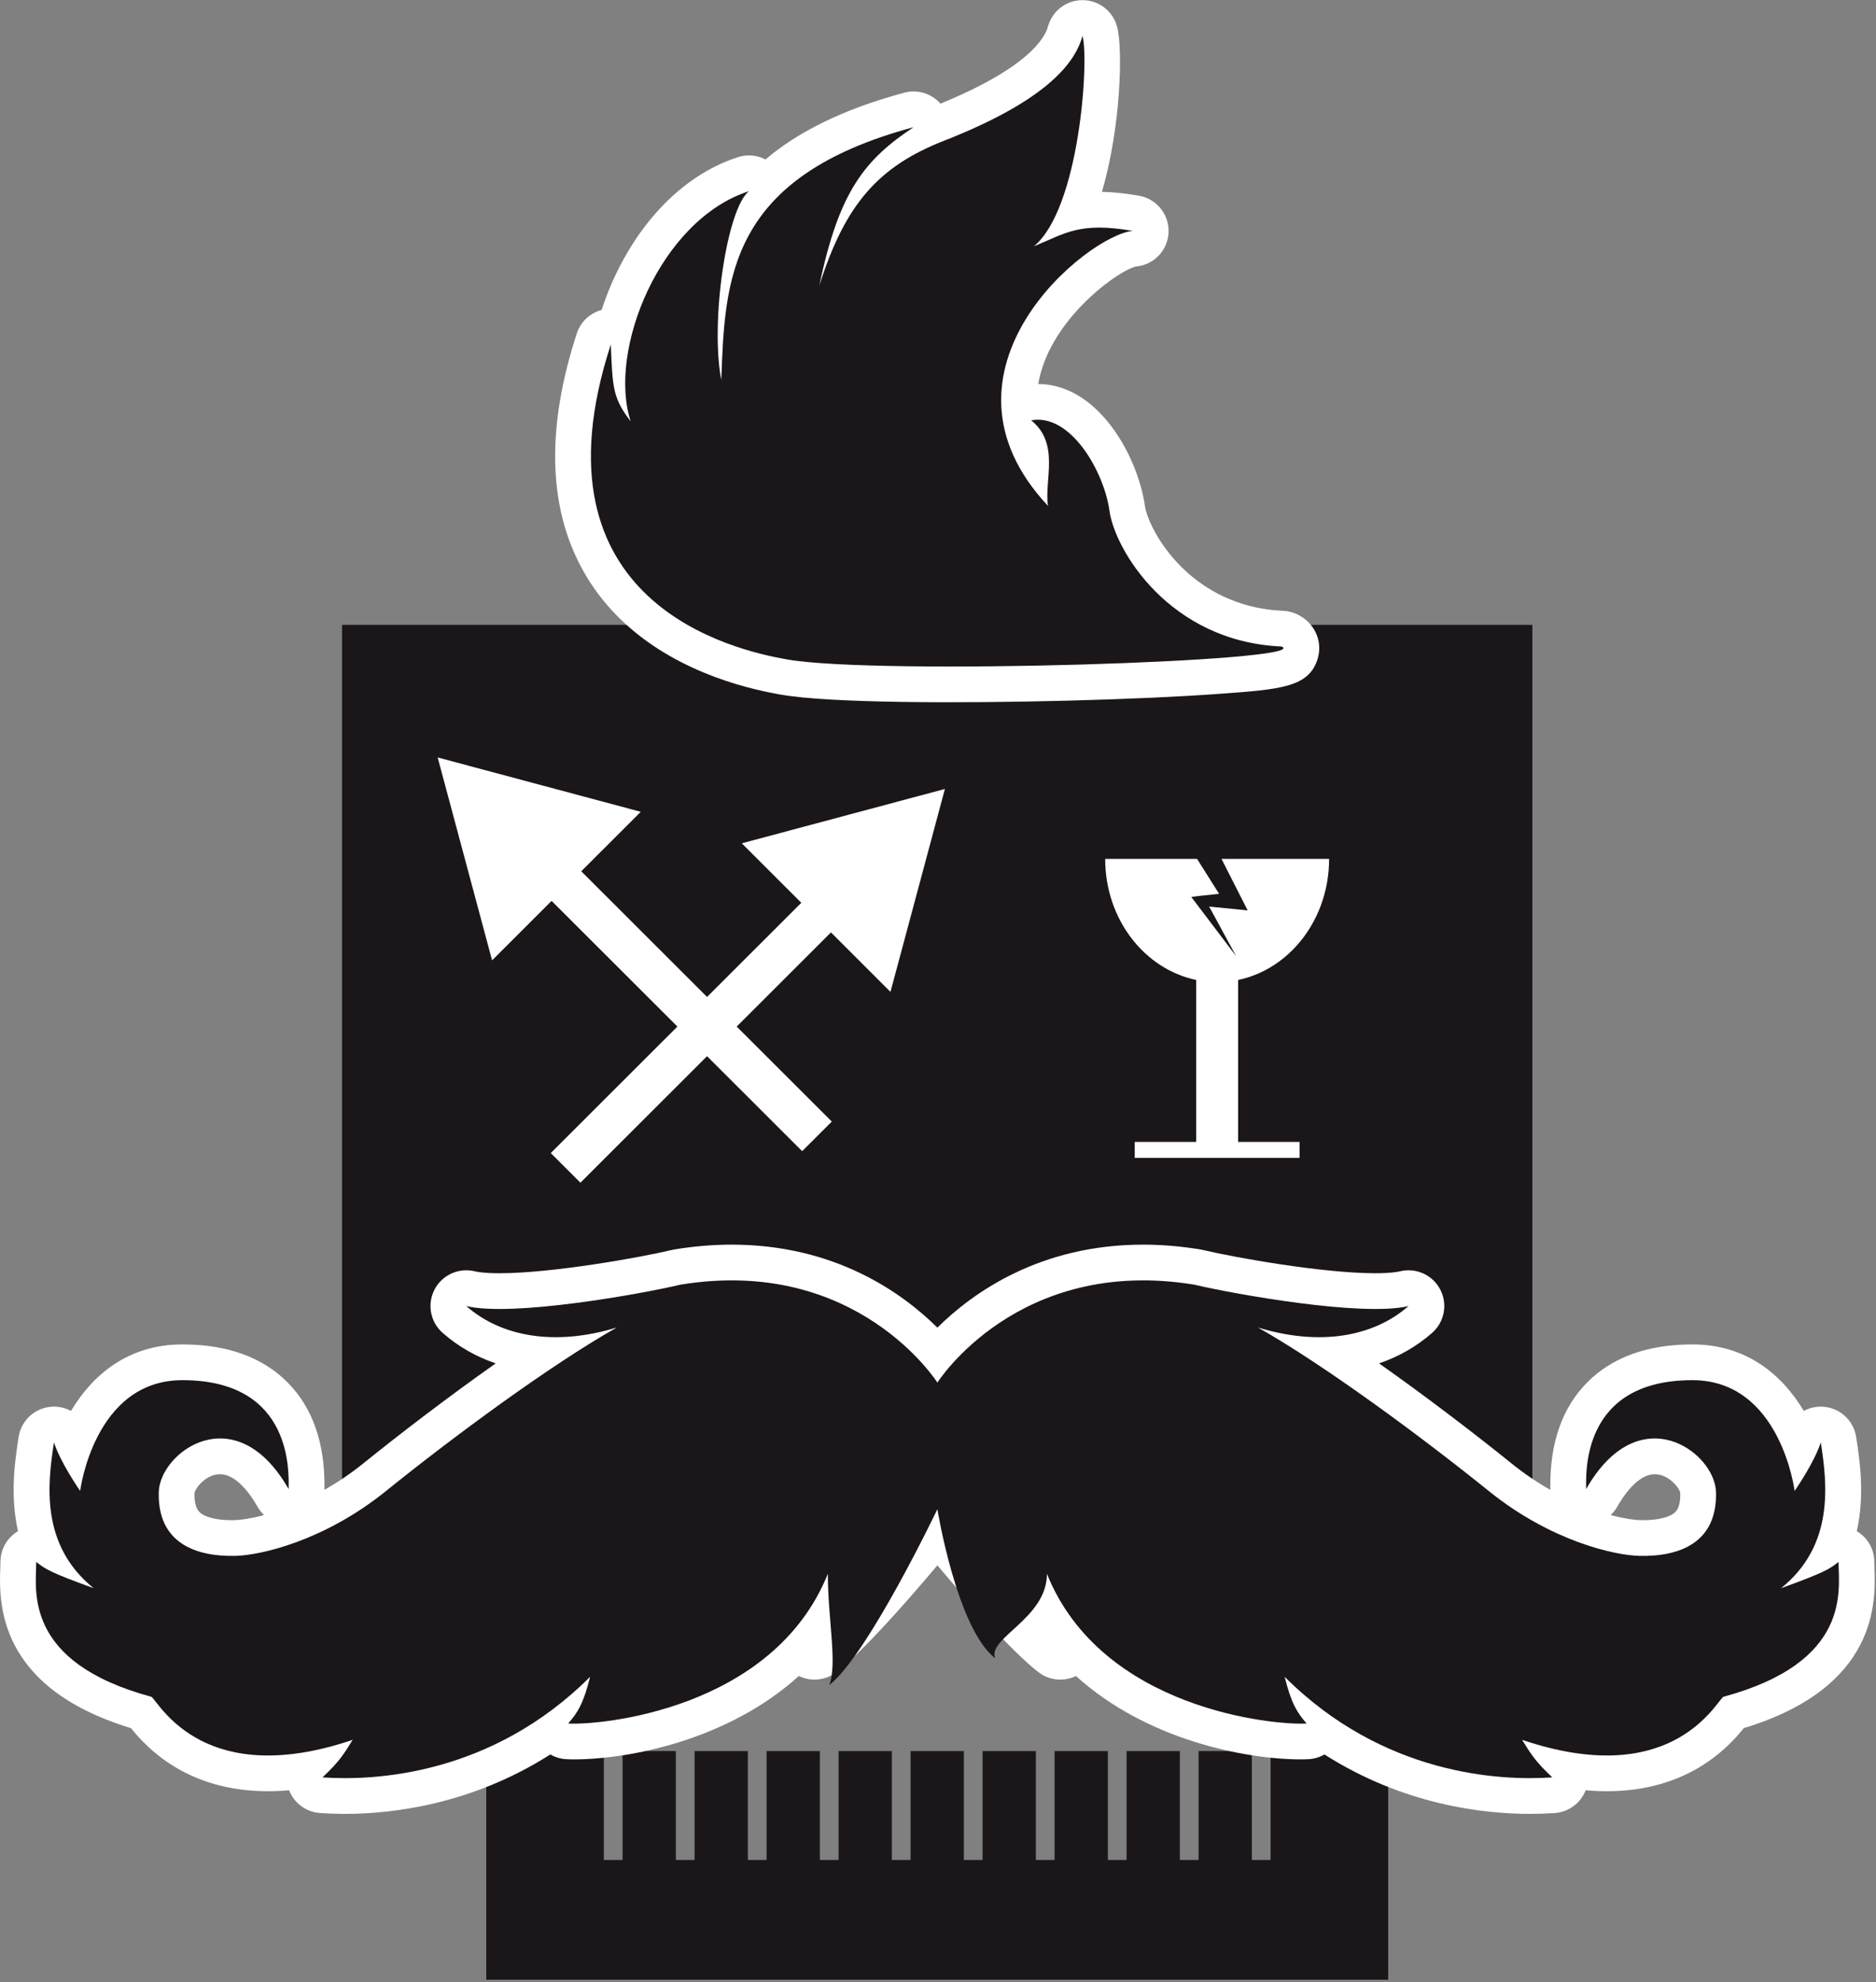 <?xml version="1.0" encoding="UTF-8" standalone="no"?>
<!DOCTYPE svg PUBLIC "-//W3C//DTD SVG 1.1//EN" "http://www.w3.org/Graphics/SVG/1.1/DTD/svg11.dtd">
<svg width="100%" height="100%" viewBox="0 0 425 449" version="1.1" xmlns="http://www.w3.org/2000/svg" xmlns:xlink="http://www.w3.org/1999/xlink" xml:space="preserve" xmlns:serif="http://www.serif.com/" style="fill-rule:evenodd;clip-rule:evenodd;stroke-linejoin:round;stroke-miterlimit:2;">
    <rect x="0" y="0" width="425" height="449" fill="#808080" stroke="none"/>
    <g transform="matrix(1,0,0,1,-1174,-500)">
        <g id="Artboard1" transform="matrix(0.392,0,0,0.554,1193.07,493.951)">
            <rect x="-48.686" y="10.916" width="1083.43" height="809.408" style="fill:none;"/>
            <g transform="matrix(8.98,0,0,6.347,-1225.91,-745.722)">
                <g transform="matrix(-1,0,0,1,382.828,-5.502)">
                    <rect x="153.111" y="164.97" width="76.606" height="58.412" style="fill:rgb(26,22,25);"/>
                </g>
                <g transform="matrix(1,0,0,1,212.869,246.749)">
                    <path d="M0,-14.729L0,-7.712L-1.206,-7.712L-1.206,-14.729L-4.634,-14.729L-4.634,-7.712L-5.84,-7.712L-5.84,-14.729L-9.268,-14.729L-9.268,-7.712L-10.473,-7.712L-10.473,-14.729L-13.901,-14.729L-13.901,-7.712L-15.107,-7.712L-15.107,-14.729L-18.535,-14.729L-18.535,-7.712L-19.741,-7.712L-19.741,-14.729L-23.169,-14.729L-23.169,-7.712L-24.375,-7.712L-24.375,-14.729L-27.802,-14.729L-27.802,-7.712L-29.008,-7.712L-29.008,-14.729L-32.436,-14.729L-32.436,-7.712L-33.642,-7.712L-33.642,-14.729L-37.07,-14.729L-37.07,-7.712L-38.276,-7.712L-38.276,-14.729L-41.704,-14.729L-41.704,-7.712L-42.91,-7.712L-42.91,-14.729L-50.478,-14.729L-50.478,0L7.568,0L7.568,-14.729L0,-14.729Z" style="fill:rgb(26,22,25);fill-rule:nonzero;"/>
                </g>
                <g transform="matrix(1,0,0,1,179.134,120.278)">
                    <path d="M0,43.194C-3.447,42.264 -8.083,40.182 -10.591,35.548C-12.767,31.527 -12.876,26.436 -10.914,20.414C-10.666,19.652 -10.051,19.096 -9.314,18.901C-9.023,17.991 -8.651,17.083 -8.204,16.202C-6.377,12.603 -3.657,10.067 -0.544,9.059C-0.107,8.918 0.346,8.914 0.764,9.027C0.924,9.07 1.08,9.13 1.227,9.207C3.259,7.481 6.119,5.994 10.158,4.906C10.563,4.797 10.974,4.803 11.356,4.906C11.792,5.023 12.188,5.268 12.49,5.612C18.135,3.297 19.21,1.379 19.408,0.646C19.679,-0.359 20.589,-1.056 21.629,-1.057C21.836,-1.057 22.038,-1.029 22.231,-0.977C23.007,-0.768 23.635,-0.161 23.853,0.644C24.238,2.067 24.104,7.099 22.883,11.294C23.572,11.306 24.351,11.384 25.264,11.544C25.334,11.556 25.403,11.571 25.47,11.589C26.504,11.869 27.221,12.835 27.168,13.924C27.112,15.073 26.217,16.002 25.075,16.105C24.052,16.312 20.233,18.99 19.047,22.609C18.93,22.966 18.842,23.32 18.783,23.671C19.191,23.673 19.599,23.729 20.003,23.838C23.289,24.725 25.282,28.871 25.647,31.531C25.816,32.76 27.779,36.725 32.287,37.941C33.004,38.135 33.764,38.25 34.544,38.284C34.714,38.291 34.882,38.317 35.045,38.361C35.158,38.391 35.269,38.431 35.376,38.478C36.536,38.991 37.12,40.21 36.764,41.376C36.204,43.215 34.386,43.347 30.403,43.636C27.83,43.823 24.36,43.978 20.632,44.074C13.788,44.251 5.35,44.24 2.192,43.68C1.426,43.544 0.709,43.385 0,43.194" style="fill:white;fill-rule:nonzero;"/>
                </g>
                <g transform="matrix(1,0,0,1,181.728,122.559)">
                    <path d="M0,39.132C-3.278,38.551 -16.768,35.572 -11.319,18.846C-11.211,21.68 -11.179,22.311 -10.039,23.803C-11.538,19.254 -8.165,10.825 -2.429,8.969C-3.851,10.081 -4.935,17.36 -4.21,21.139C-3.976,14.674 -3.799,8.069 8.163,4.848C5.065,6.917 3.378,8.912 2.101,15.044C3.763,9.795 5.915,7.371 10.125,5.72C16.578,3.189 18.543,0.794 19.037,-1.036C19.474,0.578 18.835,10.104 15.907,12.523C17.931,11.691 18.838,10.93 22.274,11.531C19.435,11.746 8.616,20.487 16.816,29.244C16.562,27.586 17.602,25.234 15.733,23.732C18.274,23.265 20.426,27.04 20.773,29.564C21.12,32.088 24.644,37.993 31.851,38.303C34.023,39.263 5.843,40.168 0,39.132" style="fill:rgb(26,22,25);fill-rule:nonzero;"/>
                </g>
                <g transform="matrix(1,0,0,1,238.926,218.852)">
                    <path d="M0,-2.242C-0.332,-1.902 -1.095,-1.706 -2.095,-1.706C-2.156,-1.706 -2.218,-1.707 -2.28,-1.709C-2.647,-1.717 -3.31,-1.806 -4.168,-2.036C-4.006,-2.189 -3.865,-2.368 -3.75,-2.568C-2.977,-3.922 -2.12,-4.668 -1.337,-4.668C-0.426,-4.668 0.271,-3.762 0.307,-3.46C0.323,-2.877 0.219,-2.467 0,-2.242M-92.722,-1.709C-92.783,-1.707 -92.845,-1.706 -92.906,-1.706C-93.906,-1.706 -94.67,-1.902 -95.001,-2.242C-95.221,-2.467 -95.324,-2.877 -95.309,-3.449C-95.272,-3.762 -94.576,-4.668 -93.664,-4.668C-92.881,-4.668 -92.024,-3.922 -91.251,-2.568C-91.137,-2.368 -90.995,-2.189 -90.834,-2.036C-91.692,-1.806 -92.354,-1.717 -92.722,-1.709M12.808,1.376C12.803,1.231 12.798,1.1 12.798,0.983C12.798,0.165 12.365,-0.586 11.669,-0.998C12.202,-3.377 11.848,-5.653 11.627,-7.072C11.463,-8.128 10.594,-8.932 9.529,-9.014C9.469,-9.018 9.41,-9.021 9.351,-9.021C8.961,-9.021 8.588,-8.922 8.259,-8.744C6.887,-11.037 4.611,-13.029 1.089,-13.029C-1.798,-13.029 -4.078,-12.203 -5.688,-10.574C-7.29,-8.954 -8.086,-6.679 -8.053,-3.813C-8.053,-3.813 -8.052,-3.675 -8.051,-3.657C-8.865,-4.12 -9.714,-4.685 -10.565,-5.373C-12.907,-7.265 -15.999,-9.635 -19.075,-11.807C-17.8,-12.242 -16.649,-12.902 -15.658,-13.775C-14.864,-14.475 -14.65,-15.627 -15.139,-16.566C-15.542,-17.34 -16.337,-17.805 -17.181,-17.805C-17.361,-17.805 -17.543,-17.784 -17.724,-17.74C-17.917,-17.693 -18.38,-17.615 -19.319,-17.615C-22.668,-17.615 -28.298,-18.61 -30.431,-19.118C-30.484,-19.13 -30.538,-19.141 -30.591,-19.15C-31.833,-19.354 -33.069,-19.457 -34.263,-19.457C-40.901,-19.457 -45.222,-16.368 -47.501,-14.111C-49.78,-16.368 -54.101,-19.457 -60.738,-19.457C-61.932,-19.457 -63.168,-19.354 -64.41,-19.15C-64.464,-19.141 -64.518,-19.13 -64.571,-19.118C-66.703,-18.61 -72.333,-17.615 -75.683,-17.615C-76.621,-17.615 -77.085,-17.693 -77.278,-17.74C-77.459,-17.784 -77.641,-17.805 -77.821,-17.805C-78.664,-17.805 -79.459,-17.34 -79.862,-16.566C-80.352,-15.627 -80.137,-14.475 -79.343,-13.775C-78.353,-12.902 -77.201,-12.242 -75.926,-11.807C-79.003,-9.635 -82.095,-7.264 -84.437,-5.372C-85.288,-4.685 -86.136,-4.12 -86.95,-3.657C-86.95,-3.675 -86.948,-3.813 -86.948,-3.813C-86.916,-6.679 -87.711,-8.954 -89.313,-10.574C-90.923,-12.203 -93.203,-13.029 -96.091,-13.029C-99.613,-13.029 -101.888,-11.037 -103.26,-8.744C-103.589,-8.922 -103.963,-9.021 -104.352,-9.021C-104.411,-9.021 -104.471,-9.018 -104.53,-9.014C-105.595,-8.932 -106.464,-8.128 -106.628,-7.072C-106.849,-5.653 -107.203,-3.377 -106.671,-0.997C-107.366,-0.586 -107.799,0.165 -107.799,0.983C-107.799,1.1 -107.804,1.231 -107.809,1.376C-107.884,3.501 -108.078,9.051 -99.4,11.69C-98.363,12.974 -95.776,15.755 -90.585,15.755C-90.14,15.755 -89.685,15.734 -89.221,15.693C-88.9,16.524 -88.127,17.097 -87.235,17.16C-86.717,17.196 -86.179,17.215 -85.635,17.215C-82.651,17.215 -77.509,16.641 -72.411,13.387C-72.109,13.561 -71.767,13.667 -71.407,13.69C-71.268,13.698 -71.097,13.704 -70.898,13.704C-67.342,13.704 -60.961,12.457 -56.418,8.332C-56.1,8.487 -55.754,8.565 -55.409,8.565C-54.908,8.565 -54.407,8.402 -53.991,8.076C-52.237,6.706 -49.373,3.429 -47.501,1.202C-45.628,3.429 -42.764,6.706 -41.011,8.076C-40.594,8.402 -40.094,8.565 -39.593,8.565C-39.247,8.565 -38.901,8.487 -38.583,8.332C-34.041,12.458 -27.659,13.704 -24.103,13.704C-23.905,13.704 -23.734,13.698 -23.594,13.69C-23.234,13.667 -22.892,13.561 -22.591,13.387C-17.492,16.642 -12.351,17.215 -9.366,17.215C-8.822,17.215 -8.284,17.196 -7.766,17.16C-6.874,17.097 -6.101,16.523 -5.781,15.693C-5.316,15.734 -4.861,15.755 -4.417,15.755C0.775,15.755 3.362,12.974 4.398,11.69C13.076,9.051 12.882,3.501 12.808,1.376" style="fill:white;fill-rule:nonzero;"/>
                </g>
                <g transform="matrix(1,0,0,1,249.421,214.759)">
                    <path d="M0,5.076C-0.594,5.543 -0.878,5.745 -3.698,6.769C-0.268,4.001 -0.722,0.082 -1.143,-2.625C-1.562,-1.309 -2.828,0.503 -2.828,0.503C-2.828,0.503 -3.718,-6.633 -9.406,-6.633C-16.596,-6.633 -16.245,-0.58 -16.245,0.383C-12.828,-5.603 -7.956,-2.001 -7.887,0.572C-7.799,3.839 -10.222,4.746 -12.828,4.686C-14.416,4.649 -18.513,3.738 -22.507,0.511C-26.811,-2.966 -33.061,-7.589 -37.363,-10.026C-33.412,-8.814 -29.937,-9.416 -27.676,-11.409C-30.624,-10.694 -38.932,-12.184 -41.459,-12.785C-52.831,-14.65 -57.996,-6.476 -57.996,-6.476C-57.996,-6.476 -63.161,-14.65 -74.532,-12.785C-77.06,-12.184 -85.367,-10.694 -88.315,-11.409C-86.054,-9.416 -82.58,-8.814 -78.629,-10.026C-82.931,-7.589 -89.18,-2.966 -93.485,0.511C-97.478,3.738 -101.576,4.649 -103.164,4.686C-105.77,4.746 -108.193,3.839 -108.105,0.572C-108.036,-2.001 -103.164,-5.603 -99.747,0.383C-99.747,-0.58 -99.396,-6.633 -106.586,-6.633C-112.274,-6.633 -113.164,0.503 -113.164,0.503C-113.164,0.503 -114.43,-1.309 -114.849,-2.625C-115.27,0.082 -115.723,4.001 -112.294,6.769C-115.114,5.745 -115.397,5.543 -115.992,5.076C-115.992,6.851 -116.877,11.526 -108.561,13.77C-107.945,14.387 -105.042,19.726 -95.626,16.538C-96.174,17.417 -96.44,17.896 -97.568,18.956C-94.207,19.193 -86.676,18.809 -80.344,12.476C-80.774,14.2 -81.147,14.789 -81.758,15.485C-79.722,15.613 -68.566,14.597 -65.046,5.843C-65.046,8.731 -64.416,11.704 -64.958,13.013C-62.476,11.073 -57.996,1.677 -57.996,1.677C-57.996,1.677 -56.755,9.347 -54.273,11.288C-54.814,9.979 -50.945,8.731 -50.945,5.843C-47.426,14.597 -36.27,15.613 -34.234,15.485C-34.845,14.789 -35.218,14.2 -35.648,12.476C-29.316,18.809 -21.785,19.193 -18.423,18.956C-19.551,17.896 -19.817,17.417 -20.366,16.538C-10.95,19.726 -8.047,14.387 -7.43,13.77C0.885,11.526 0,6.851 0,5.076" style="fill:rgb(26,22,25);fill-rule:nonzero;"/>
                </g>
                <g transform="matrix(1,0,0,1,185.373,191.623)">
                    <path d="M6.536,-21.584L-6.536,-18.082L-2.705,-14.251L-8.771,-8.185L-16.867,-16.281L-13.036,-20.112L-26.108,-23.614L-22.606,-10.542L-18.775,-14.373L-10.679,-6.277L-18.829,1.873L-16.921,3.781L-8.771,-4.369L-2.651,1.751L-0.743,-0.157L-6.863,-6.277L-0.797,-12.343L3.033,-8.512L4.785,-15.048L6.536,-21.584Z" style="fill:white;fill-rule:nonzero;"/>
                </g>
                <g transform="matrix(1,0,0,1,210.779,186.008)">
                    <path d="M0,-3.664C3.334,-4.361 5.856,-7.585 5.856,-11.463L-1.069,-11.463C-0.517,-10.38 0.377,-8.62 0.615,-8.144C0.145,-8.194 -1.065,-8.314 -1.865,-8.394L-0.125,-5.194C-0.285,-5.404 -2.975,-8.964 -3.015,-9.014L-2.435,-9.084L-1.225,-9.214L-2.641,-11.463L-8.555,-11.463C-8.555,-7.585 -6.032,-4.361 -2.698,-3.664L-2.698,6.769L-6.654,6.769L-6.654,7.799L3.955,7.799L3.955,6.769L0,6.769L0,-3.664Z" style="fill:white;fill-rule:nonzero;"/>
                </g>
            </g>
        </g>
    </g>
</svg>
